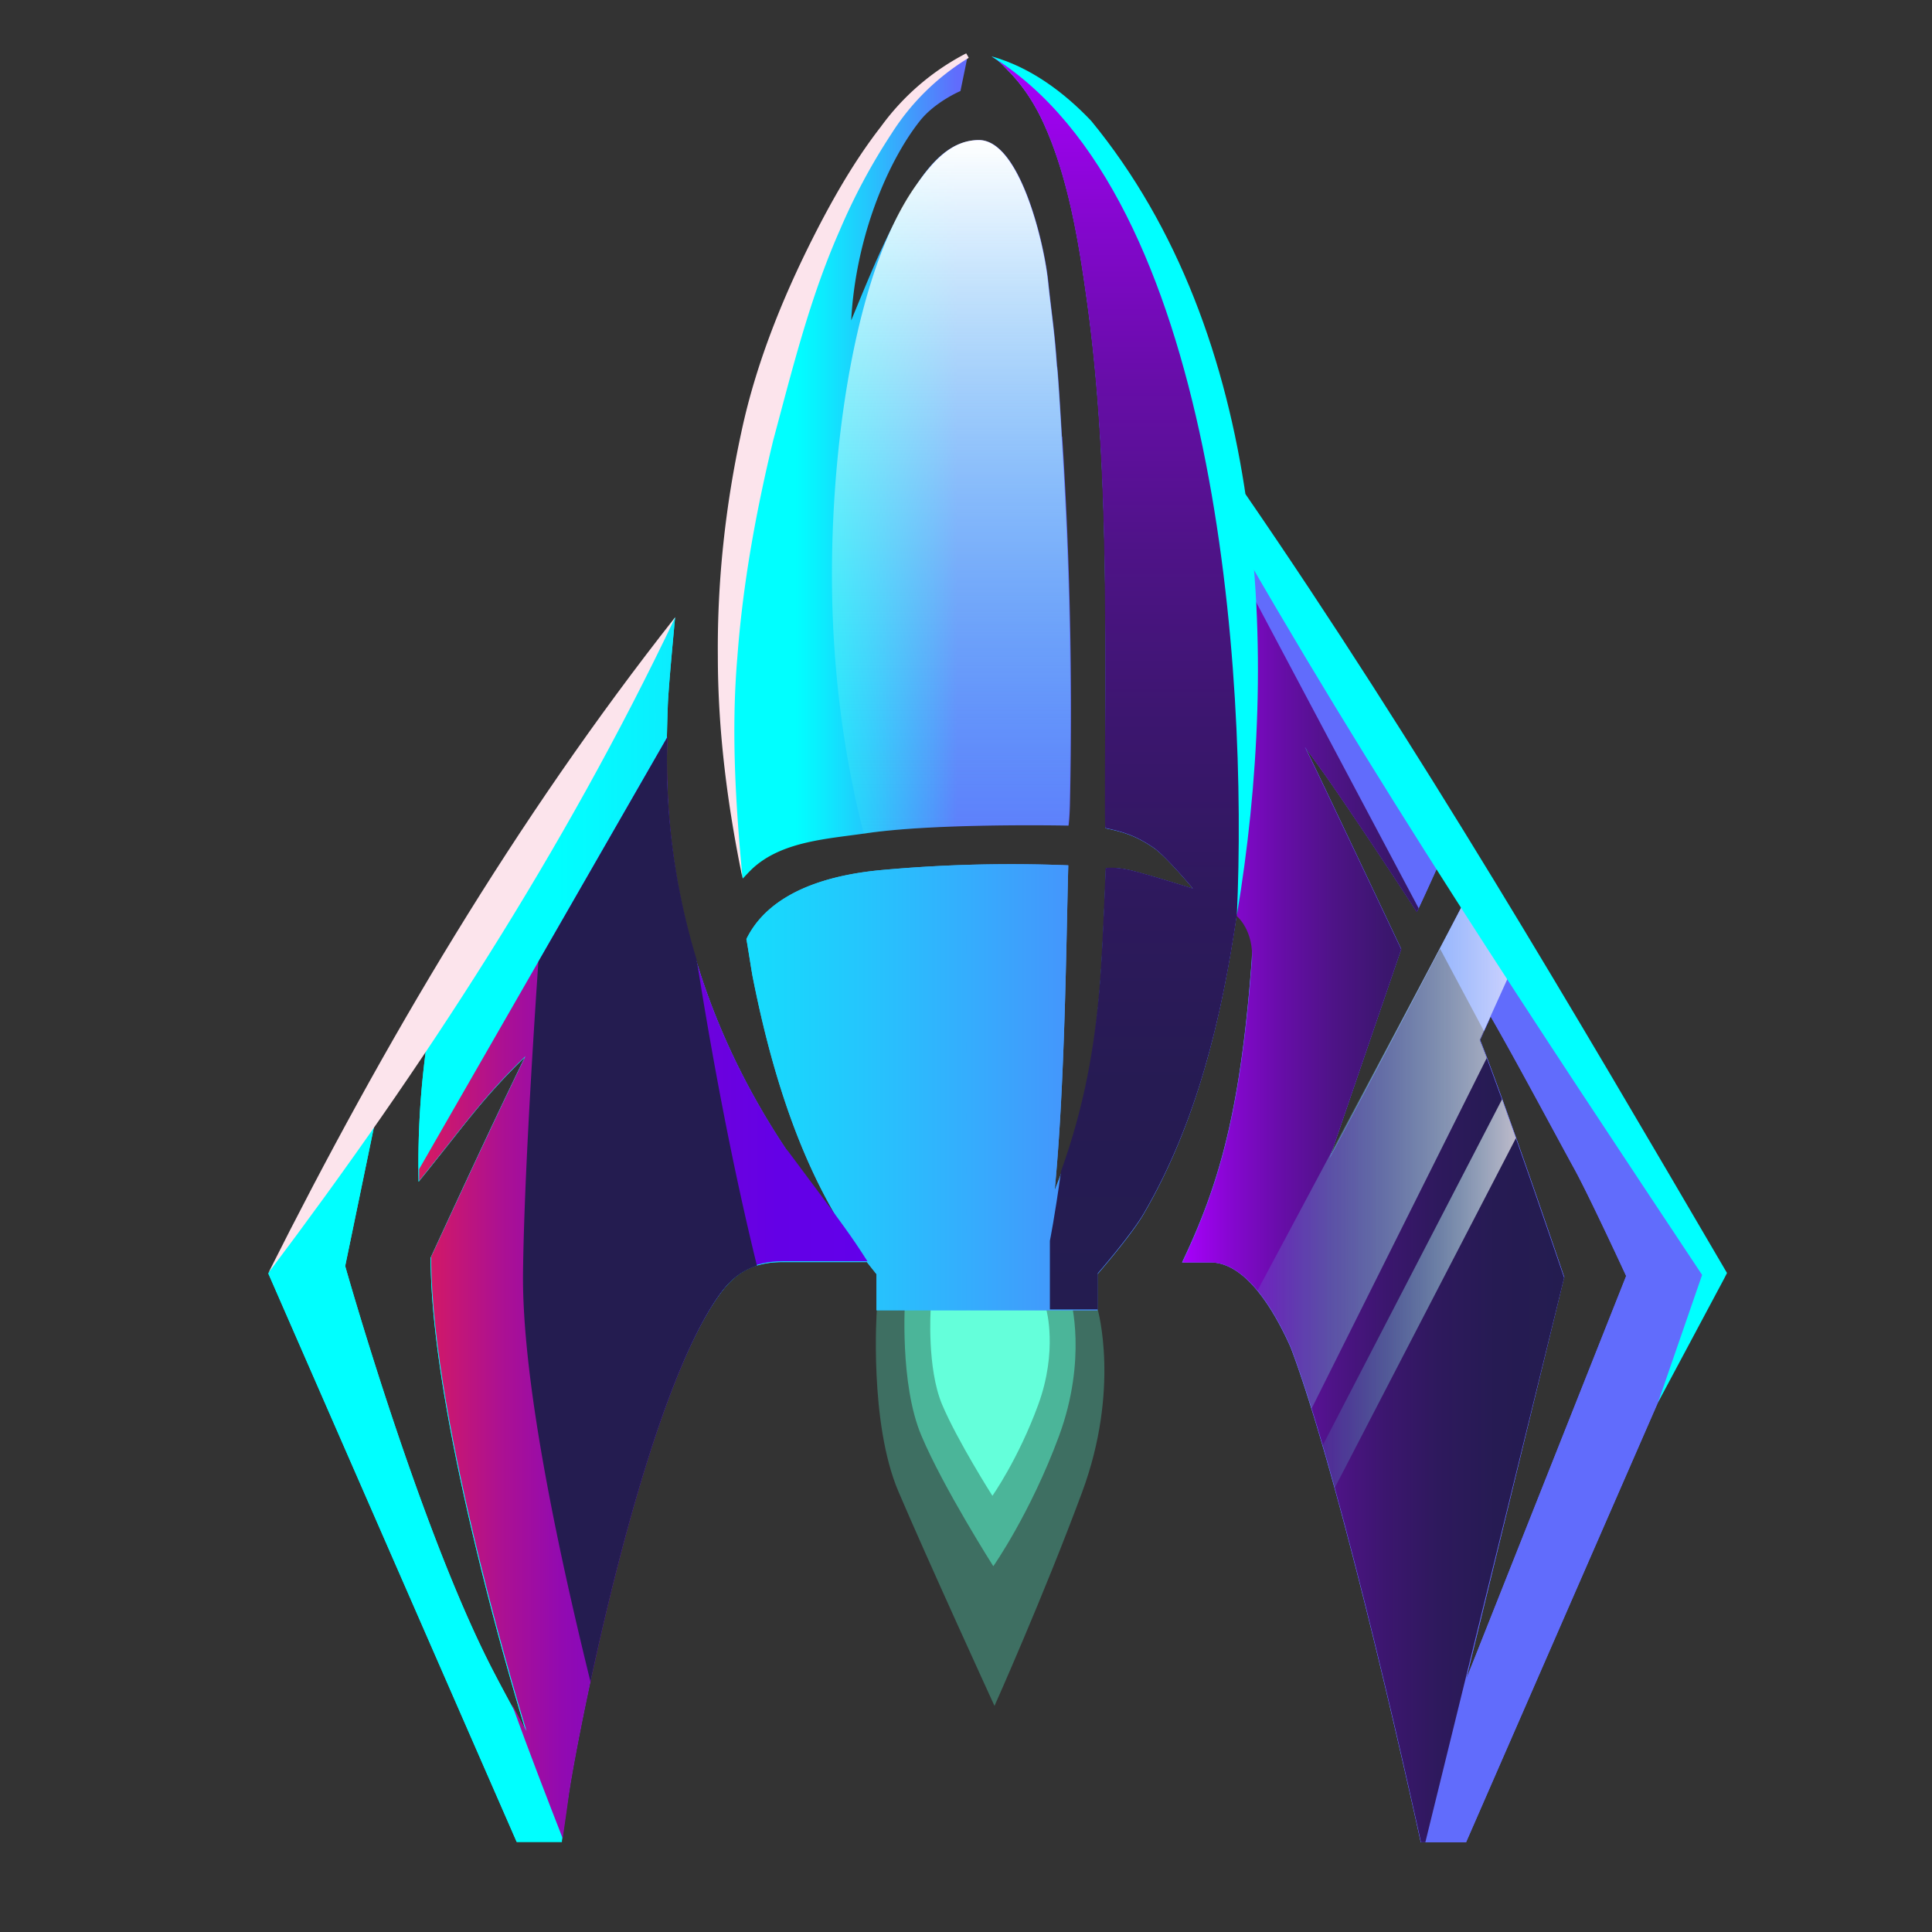 <svg xmlns="http://www.w3.org/2000/svg" fill="none" viewBox="0 0 36 36"><rect x="0" y="0" width="36" height="36" fill="#333333" stroke="none"/><g clip-path="url(#a)"><path fill="#59FCD0" d="M16.338 24.404h4.117s.421 1.476-.291 3.4c-.713 1.924-1.633 3.983-1.633 3.983s-1.24-2.704-1.79-3.994-.403-3.383-.403-3.383" opacity=".3"/><path fill="#59FCD0" d="M16.865 24.214h3.085s.315 1.105-.218 2.547c-.533 1.441-1.223 2.423-1.223 2.423s-.932-1.464-1.341-2.435c-.41-.97-.303-2.535-.303-2.535Z" opacity=".5"/><path fill="#64FFDA" d="M17.342 24.399h2.154s.219.768-.151 1.778-.853 1.695-.853 1.695-.65-1.021-.937-1.7c-.286-.68-.213-1.768-.213-1.768"/><path fill="url(#b)" d="M19.788 8.136c-.017-.32-.079-1.313-.09-1.313-.05-.707-.09-.88-.168-1.61-.085-.752-.539-2.603-1.285-2.603-.51 0-.875.387-1.167.836-.505.768-.808 1.537-1.217 2.524.084-1.565.684-2.956 1.268-3.702.28-.365.768-.572.768-.572l.135-.657c-.5.292-.909.617-1.268 1.072-.606.763-1.077 1.638-1.475 2.519-1.296 2.877-1.925 6.457-1.695 9.615a22.723 22.723 0 0 0 .247 2.126c.062-.067.124-.134.19-.196.556-.505 1.403-.544 2.127-.651 1.313-.19 3.753-.14 3.753-.14s.023-.146.028-.483a79.737 79.737 0 0 0-.146-6.765h-.005Z"/><path fill="url(#c)" d="M18.049 1.079a4.413 4.413 0 0 0-1.442 1.419 11.38 11.38 0 0 0-.965 1.806c-.555 1.257-.88 2.586-1.234 3.9-.32 1.323-.567 2.675-.668 4.038-.118 1.37-.033 2.75.096 4.123-.28-1.351-.46-2.743-.46-4.14-.012-1.396.14-2.799.437-4.168.292-1.374.842-2.687 1.487-3.921.325-.617.684-1.223 1.116-1.778A4.536 4.536 0 0 1 18.004.994l.045.079v.006Z"/><path fill="url(#d)" d="m29.15 19.4-.914-1.486-.067-.107-.079-.123-.69-1.117c-.18.393-2.625 5.01-2.625 5.01l1.335-3.893s-1.61-3.405-1.795-3.77c.151.208.303.42.454.634.5.724 1.06 1.565 1.633 2.446.18-.382.359-.78.538-1.184l-3.972-6.457c-.308-2.132-.942-4.19-2.182-6.02-.555-.818-1.34-1.912-2.311-2.277.118.045.241.19.325.275.27.275.483.606.645.96.46 1.003.657 2.21.808 3.298.331 2.356.348 4.802.348 7.18 0 .612-.017 2.66 0 2.665.36.073.584.152.898.365.241.168.735.763.735.763s-.612-.197-1.05-.314c-.38-.107-.577-.068-.577-.068s-.05 1.425-.107 2.149c-.1 1.313-.314 2.508-.847 3.848.19-1.974.213-4.56.253-6.053a26.588 26.588 0 0 0-3.501.09c-1.638.157-2.255.785-2.497 1.285.017.078.101.628.118.707.303 1.526.763 3.119 1.56 4.47-1.644-1.98-3.164-4.807-3.164-8.538 0-.336.011-.673.022-1.004.017-.381.101-1.25.135-1.627l-1.369 2.25-3.192 5.268A16.014 16.014 0 0 0 7.8 22.02c.875-1.077 1.167-1.531 1.98-2.322-.61 1.256-1.2 2.535-1.755 3.736 0 3.13 1.778 8.841 1.778 8.841s-.449-.813-.679-1.268c-1.363-2.698-2.692-7.416-2.692-7.416l.678-3.276L5 23.73l4.628 10.592h.842v-.028c.01-.09.123-.853.123-.853.13-.909 1.352-7.326 2.822-9.33.275-.375.589-.594 1.172-.594h1.566l.179.225v.673h4.118v-.673s.64-.735.864-1.128c.981-1.689 1.441-3.613 1.727-5.548.04-.27.18-1.588.18-1.588s.146 1.846.101 2.446c-.213 2.81-.611 4.163-1.296 5.599h.527c.707 0 1.246 1.02 1.498 1.587.993 2.626 2.424 9.223 2.424 9.223h.841l4.628-10.608-2.793-4.32v-.005Zm0 4.404s-1.065-3.152-1.57-4.426c.05-.107.095-.213.146-.32l.05-.117c.466.807 1.262 2.3 1.565 2.85.287.527.96 1.985.96 1.985l-2.98 7.512 1.824-7.484h.006Z"/><path fill="url(#e)" d="m29.15 19.4-.914-1.486-.067-.107-.079-.123-.69-1.117c-.18.393-2.625 5.01-2.625 5.01l1.335-3.893s-1.61-3.405-1.795-3.77c.151.208.303.42.454.634.5.724 1.06 1.565 1.633 2.446.18-.382.359-.78.538-1.184l-3.972-6.457c-.308-2.132-.942-4.19-2.182-6.02-.555-.818-1.34-1.912-2.311-2.277.118.045.241.19.325.275.27.275.483.606.645.96.46 1.003.657 2.21.808 3.298.331 2.356.348 4.802.348 7.18 0 .612-.017 2.66 0 2.665.36.073.584.152.898.365.241.168.735.763.735.763s-.612-.197-1.05-.314c-.38-.107-.577-.068-.577-.068s-.05 1.425-.107 2.149c-.1 1.313-.314 2.508-.847 3.848.19-1.974.213-4.56.253-6.053a26.588 26.588 0 0 0-3.501.09c-1.638.157-2.255.785-2.497 1.285.017.078.101.628.118.707.303 1.526.763 3.119 1.56 4.47-1.644-1.98-3.164-4.807-3.164-8.538 0-.336.011-.673.022-1.004.017-.381.101-1.25.135-1.627l-1.369 2.25-3.192 5.268A16.014 16.014 0 0 0 7.8 22.02c.875-1.077 1.167-1.531 1.98-2.322-.61 1.256-1.2 2.535-1.755 3.736 0 3.13 1.778 8.841 1.778 8.841s-.449-.813-.679-1.268c-1.363-2.698-2.692-7.416-2.692-7.416l.678-3.276L5 23.73l4.628 10.592h.842v-.028c.01-.09.123-.853.123-.853.13-.909 1.352-7.326 2.822-9.33.275-.375.589-.594 1.172-.594h1.566l.179.225v.673h4.118v-.673s.64-.735.864-1.128c.981-1.689 1.441-3.613 1.727-5.548.04-.27.18-1.588.18-1.588s.146 1.846.101 2.446c-.213 2.81-.611 4.163-1.296 5.599h.527c.707 0 1.246 1.02 1.498 1.587.993 2.626 2.424 9.223 2.424 9.223h.841l4.628-10.608-2.793-4.32v-.005Zm0 4.404s-1.065-3.152-1.57-4.426c.05-.107.095-.213.146-.32l.05-.117c.466.807 1.262 2.3 1.565 2.85.287.527.96 1.985.96 1.985l-2.98 7.512 1.824-7.484h.006Z"/><path fill="url(#f)" d="m26.559 34.328 2.586-10.518s-1.066-3.153-1.57-4.426c.027-.056.05-.113.078-.169l-.82-1.537c-.773 1.487-2.058 3.905-2.058 3.905l1.335-3.893s-1.61-3.406-1.795-3.77c.151.207.303.42.454.633.5.724 1.06 1.566 1.633 2.447.011-.023.022-.051.034-.073l-3.44-6.48.046 6.62s.33.258.286.858c-.214 2.81-.612 4.163-1.296 5.599h.527c.707 0 1.245 1.02 1.498 1.587.993 2.626 2.423 9.223 2.423 9.223h.09l-.011-.006Z"/><path fill="url(#g)" d="M27.574 19.378c.05-.107.662-1.464.662-1.464l-.83-1.352c-.18.393-3.977 7.49-3.977 7.49.274.336.488.75.622 1.048.124.325.253.718.387 1.15l3.265-6.535c-.045-.118-.09-.236-.129-.331v-.006Z" opacity=".7"/><path fill="url(#h)" d="M28.247 21.207c-.09-.247-.174-.488-.258-.724l-3.343 6.451c.073.253.151.522.224.791l3.377-6.518Z" opacity=".7"/><path fill="url(#i)" d="M14.666 21.437c-1.251-1.863-2.244-4.292-2.239-7.31 0-.135.006-.264.012-.398L7.81 21.785v.218c.875-1.077 1.166-1.531 1.98-2.322-.612 1.257-1.2 2.536-1.756 3.736 0 3.13 1.778 8.841 1.778 8.841l-.275-.505c.331.915.674 1.801.948 2.502.023-.14.118-.83.118-.83.13-.908 1.352-7.326 2.822-9.329.275-.376.59-.595 1.172-.595h1.566c-.309-.482-.404-.611-1.493-2.07l-.005.006Z"/><path fill="url(#j)" d="M20.78 3.328c-.555-.819-1.34-1.913-2.31-2.278.117.045.24.191.325.275.269.275.482.606.645.96.46 1.004.656 2.21.808 3.298.33 2.356.348 4.802.348 7.181 0 .611-.017 2.66 0 2.665.358.073.583.151.897.364.241.169.735.763.735.763s-.612-.196-1.05-.314c-.38-.107-.577-.067-.577-.067s-.05 1.425-.107 2.148c-.095 1.195-.291 2.3-.723 3.501-.118.858-.208 1.296-.208 1.296v1.279h.892v-.673s.64-.735.864-1.128c.982-1.688 1.442-3.613 1.728-5.548.04-.27.18-1.251.18-2.727 0-1.475-.259-4.981-.259-4.981-.308-2.132-.942-4.19-2.182-6.02l-.005.006Z"/><path fill="#0FF" d="M23.047 17.055c.208-4.51-.381-13.413-4.572-16.005.712.197 1.34.657 1.857 1.201 3.27 3.983 3.534 9.918 2.715 14.804Z"/><path fill="#0FF" d="M23.204 9.202c3.226 4.69 6.098 9.604 8.976 14.518l-.045.09-1.24 2.322.859-2.485.016.19c-3.124-4.706-6.26-9.407-9.043-14.332l.477-.298v-.005Z"/><path fill="url(#k)" d="M19.9 15.384s.022-.146.028-.483a79.738 79.738 0 0 0-.146-6.765c-.017-.32-.078-1.313-.09-1.313-.05-.707-.09-.88-.168-1.61-.084-.752-.539-2.603-1.285-2.603-.51 0-.858.398-1.166.836-1.089 1.52-1.571 4.622-1.571 7.265 0 1.784.235 3.439.594 4.824 1.341-.213 3.81-.151 3.81-.151H19.9Z"/><path fill="#241C50" d="M12.983 17.925s0-.04-.006-.056a12.813 12.813 0 0 1-.55-3.742c0-.135.006-.264.012-.398l-2.407 4.19c-.151 2.228-.27 4.393-.286 5.796-.022 1.935.606 4.981 1.257 7.623.499-2.328 1.402-5.85 2.423-7.242.185-.247.393-.42.679-.51-.337-1.37-.73-3.226-1.117-5.66h-.005Z"/><path fill="url(#l)" d="M12.585 11.496C10.515 15.85 7.895 19.877 5 23.72c2.16-4.303 4.6-8.437 7.585-12.224Z"/></g><defs><linearGradient id="b" x1="13.538" x2="19.95" y1="8.702" y2="8.702" gradientUnits="userSpaceOnUse"><stop stop-color="#0FF"/><stop offset=".2" stop-color="#0FF"/><stop offset=".27" stop-color="#0AEFFE"/><stop offset=".41" stop-color="#24C6FD"/><stop offset=".6" stop-color="#4F86FC"/><stop offset=".67" stop-color="#616CFC"/></linearGradient><linearGradient id="c" x1="13.23" x2="18.183" y1="8.686" y2="8.686" gradientUnits="userSpaceOnUse"><stop stop-color="#FCE4EC"/><stop offset="1" stop-color="#FCE4EC"/></linearGradient><linearGradient id="d" x1="5" x2="31.944" y1="17.689" y2="17.689" gradientUnits="userSpaceOnUse"><stop stop-color="#0FF"/><stop offset=".2" stop-color="#0FF"/><stop offset=".27" stop-color="#0AEFFE"/><stop offset=".41" stop-color="#24C6FD"/><stop offset=".6" stop-color="#4F86FC"/><stop offset=".67" stop-color="#616CFC"/></linearGradient><linearGradient id="e" x1="5" x2="31.944" y1="17.689" y2="17.689" gradientUnits="userSpaceOnUse"><stop stop-color="#0FF"/><stop offset=".2" stop-color="#0FF"/><stop offset=".27" stop-color="#0AEFFE"/><stop offset=".41" stop-color="#24C6FD"/><stop offset=".6" stop-color="#4F86FC"/><stop offset=".67" stop-color="#616CFC"/></linearGradient><linearGradient id="f" x1="22.032" x2="29.145" y1="22.385" y2="22.385" gradientUnits="userSpaceOnUse"><stop stop-color="#A800FC"/><stop offset=".13" stop-color="#8507CF"/><stop offset=".26" stop-color="#670DA8"/><stop offset=".39" stop-color="#4F1388"/><stop offset=".53" stop-color="#3C166F"/><stop offset=".67" stop-color="#2E195D"/><stop offset=".82" stop-color="#261B53"/><stop offset="1" stop-color="#241C50"/></linearGradient><linearGradient id="g" x1="23.428" x2="28.236" y1="21.409" y2="21.409" gradientUnits="userSpaceOnUse"><stop stop-color="#4BEEF4" stop-opacity=".15"/><stop offset="1" stop-color="#fff"/></linearGradient><linearGradient id="h" x1="24.646" x2="28.247" y1="24.107" y2="24.107" gradientUnits="userSpaceOnUse"><stop stop-color="#4BEEF4" stop-opacity=".15"/><stop offset="1" stop-color="#fff"/></linearGradient><linearGradient id="i" x1="7.805" x2="16.158" y1="23.995" y2="23.995" gradientUnits="userSpaceOnUse"><stop stop-color="#D81B60"/><stop offset=".04" stop-color="#CE186B"/><stop offset=".18" stop-color="#AD1191"/><stop offset=".32" stop-color="#920AB1"/><stop offset=".48" stop-color="#7C06CA"/><stop offset=".63" stop-color="#6D02DC"/><stop offset=".8" stop-color="#6400E6"/><stop offset="1" stop-color="#6200EA"/></linearGradient><linearGradient id="j" x1="20.848" x2="20.848" y1="1.05" y2="24.404" gradientUnits="userSpaceOnUse"><stop stop-color="#A800FC"/><stop offset=".13" stop-color="#8507CF"/><stop offset=".26" stop-color="#670DA8"/><stop offset=".39" stop-color="#4F1388"/><stop offset=".53" stop-color="#3C166F"/><stop offset=".67" stop-color="#2E195D"/><stop offset=".82" stop-color="#261B53"/><stop offset="1" stop-color="#241C50"/></linearGradient><linearGradient id="k" x1="17.723" x2="17.723" y1="15.535" y2="2.61" gradientUnits="userSpaceOnUse"><stop stop-color="#4BEEF4" stop-opacity=".15"/><stop offset="1" stop-color="#fff"/></linearGradient><linearGradient id="l" x1="5" x2="12.585" y1="17.605" y2="17.605" gradientUnits="userSpaceOnUse"><stop stop-color="#FCE4EC"/><stop offset="1" stop-color="#FCE4EC"/></linearGradient><clipPath id="a"><path fill="#fff" d="M5 1h27.18v33.328H5z"/></clipPath></defs></svg>